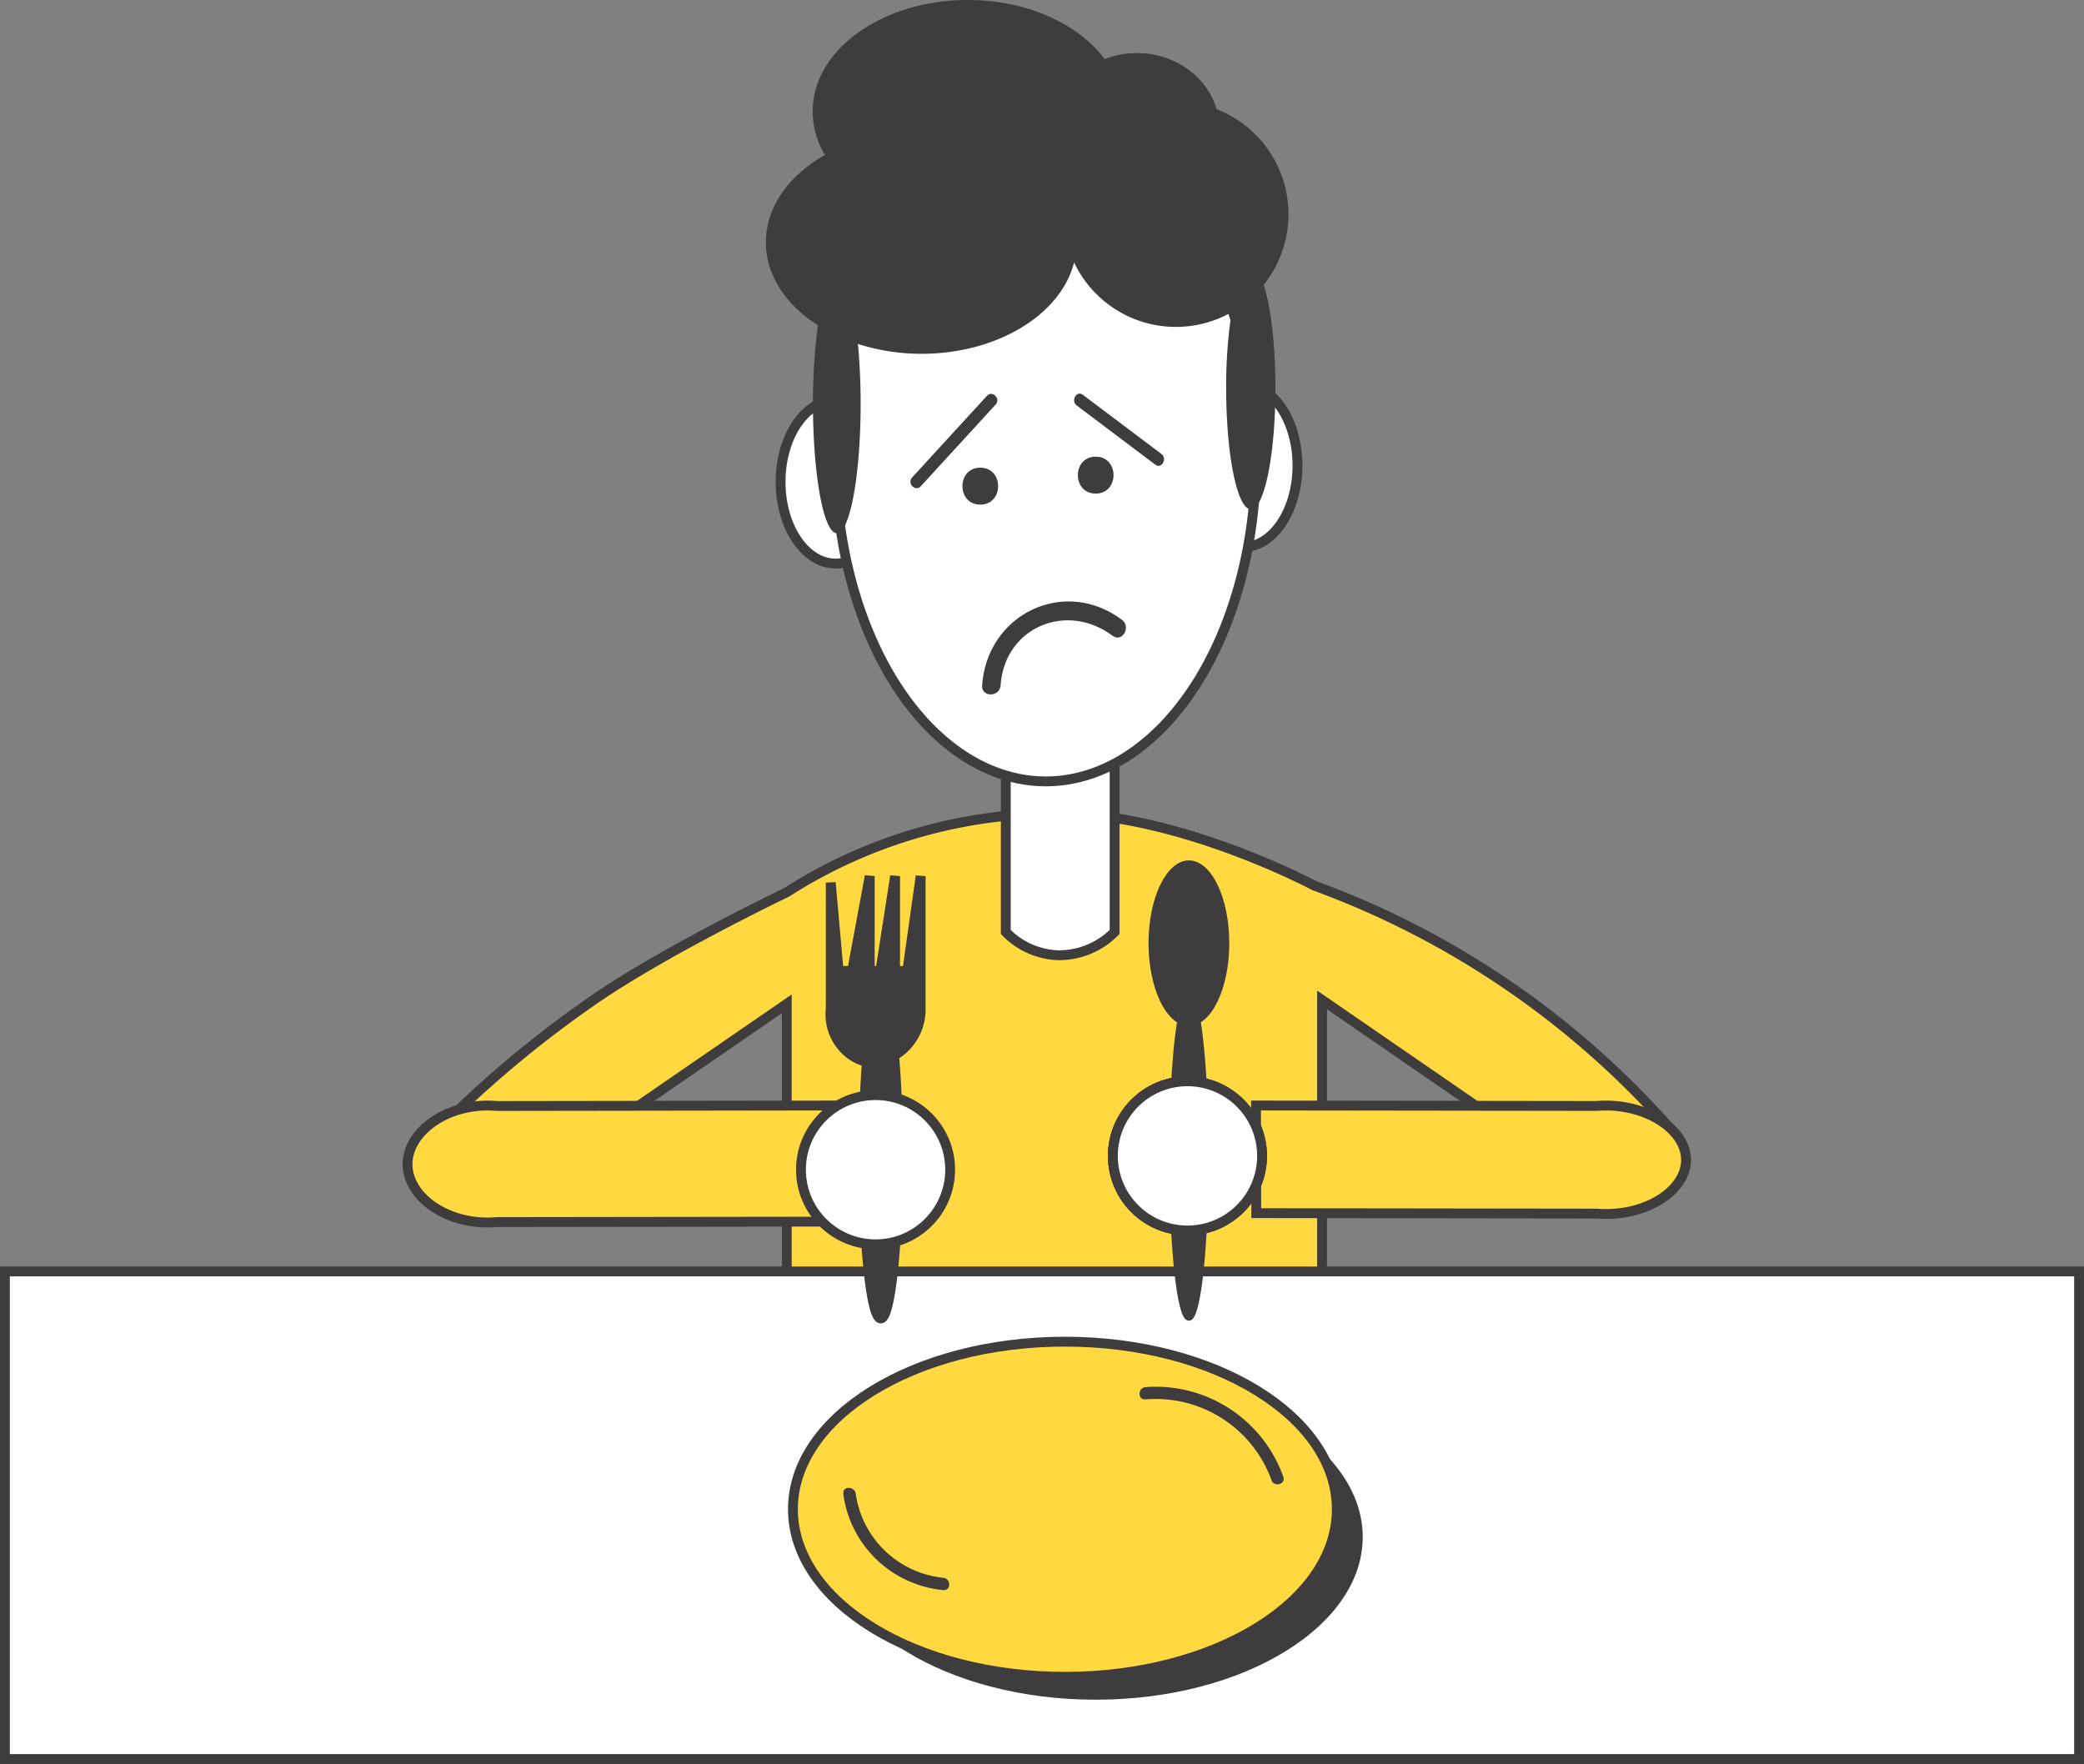 <svg id="Layer_1" data-name="Layer 1" xmlns="http://www.w3.org/2000/svg" viewBox="0 0 423.25 358.23"><rect x="0" y="0" width="423.25" height="358.23" fill="#808080" stroke="none"/><defs><style>.cls-1{fill:#ffd93f;}.cls-1,.cls-2,.cls-3,.cls-6,.cls-7{stroke:#3e3c3d;}.cls-1,.cls-2,.cls-3,.cls-5,.cls-6,.cls-7{stroke-miterlimit:10;}.cls-1,.cls-2,.cls-5,.cls-7{stroke-width:2px;}.cls-2,.cls-3{fill:#fff;}.cls-4,.cls-5,.cls-6,.cls-7{fill:#3e3c3d;}.cls-5{stroke:#fff;}</style></defs><title>no_meal_today_image</title><path class="cls-1" d="M380.11,305.15l-10.39,15-61-42V369H200V278.94l-63.49,43.68-10.37-14.94a223.6,223.6,0,0,1,34.44-29.4c14.38-10,39.42-22,39.42-22a101.27,101.27,0,0,1,56.45-16c24.21.5,50.72,14.67,50.72,14.67a177.71,177.71,0,0,1,73,50.18Z" transform="translate(-40.21 -75.08)"/><path class="cls-2" d="M244.48,211.48h22.1v52.87a15.88,15.88,0,0,1-11.82,4.71,15.65,15.65,0,0,1-10.28-4.71Z" transform="translate(-40.21 -75.08)"/><ellipse class="cls-2" cx="252.34" cy="94.55" rx="11.17" ry="16.59"/><ellipse class="cls-2" cx="169.7" cy="97.86" rx="11.17" ry="16.59"/><ellipse class="cls-2" cx="212.39" cy="93.16" rx="42.69" ry="65.53"/><path class="cls-3" d="M255.53,119.44c-.28.18-.57.35-.86.52-.1-.46-.21-.92-.33-1.37A14.27,14.27,0,0,0,255.53,119.44Z" transform="translate(-40.21 -75.08)"/><path class="cls-4" d="M296.84,132.87c1.44,4.34,2.4,12.11,2.4,21,0,13.61-2.25,24.63-5,24.63s-5-11-5-24.63a98.39,98.39,0,0,1,1.11-15.39,22.89,22.89,0,0,1-32-10.1c-2.67,10.55-15.53,18.55-31,18.55a42.11,42.11,0,0,1-12.9-2c.35,3.63.55,7.76.55,12.14,0,14.53-2.17,26.29-4.84,26.29s-4.84-11.76-4.84-26.29a118.25,118.25,0,0,1,1-15.94C199.8,137,195.76,131,195.76,124.29c0-7.2,4.68-13.61,12-17.74a17.26,17.26,0,0,1-2.5-8.85c0-12.49,14.1-22.62,31.51-22.62,12,0,22.48,4.84,27.79,12a18.17,18.17,0,0,1,6.56-1.22c7.74,0,14.26,4.82,16.18,11.39a22.91,22.91,0,0,1,9.56,35.67Z" transform="translate(-40.21 -75.08)"/><path class="cls-4" d="M227.22,173.82l15.21-16.59c1.09-1.18-.68-2.95-1.77-1.77l-15.21,16.59c-1.08,1.19.68,3,1.77,1.77Z" transform="translate(-40.21 -75.08)"/><path class="cls-4" d="M258.89,157.43l15.94,12c1.28,1,2.53-1.21,1.26-2.16l-15.94-12c-1.29-1-2.53,1.2-1.26,2.16Z" transform="translate(-40.21 -75.08)"/><path class="cls-4" d="M239.3,177.56c4.83,0,4.84-7.5,0-7.5s-4.83,7.5,0,7.5Z" transform="translate(-40.21 -75.08)"/><path class="cls-4" d="M262.74,175.32c4.83,0,4.83-7.5,0-7.5s-4.83,7.5,0,7.5Z" transform="translate(-40.21 -75.08)"/><path class="cls-4" d="M243.42,214.3c.79-11.86,13.44-17.09,22.76-10.1,1.94,1.45,3.81-1.81,1.9-3.24-11.79-8.83-27.45-1.08-28.41,13.34-.16,2.41,3.59,2.4,3.75,0Z" transform="translate(-40.21 -75.08)"/><rect class="cls-2" x="1" y="258.21" width="421.25" height="99.02"/><ellipse class="cls-5" cx="222.53" cy="312.15" rx="55.23" ry="34.03"/><ellipse class="cls-6" cx="241.46" cy="235" rx="3.5" ry="32.72"/><ellipse class="cls-4" cx="241.46" cy="191.54" rx="8.2" ry="16.81"/><circle class="cls-2" cx="241.17" cy="234.74" r="15.15"/><path class="cls-1" d="M364.36,299.68c10-.84,18.4,4.81,18.28,11.08s-8.44,11.59-18.23,10.78l-69.06-.09-.05-21.86Z" transform="translate(-40.21 -75.08)"/><circle class="cls-2" cx="241.17" cy="234.74" r="15.15"/><circle class="cls-2" cx="241.17" cy="234.74" r="15.15"/><path class="cls-1" d="M141.25,299.69c-10-.91-18.38,5.18-18.27,11.94s8.44,12.5,18.22,11.63l69-.09.05-23.58Z" transform="translate(-40.21 -75.08)"/><path class="cls-7" d="M227.19,253v26.86a10.77,10.77,0,0,1-5.39,9.59c.5,5.63.79,12.82.79,20.66,0,18.07-1.57,32.72-3.5,32.72s-3.49-14.65-3.49-32.72c0-7.27.25-14,.68-19.41-3.87-.68-8-5.08-7.35-10.84V254.32l1.6,17.93h2.74L216.85,253v19.28H219L222,253v19.28h2.47Z" transform="translate(-40.21 -75.08)"/><circle class="cls-2" cx="177.82" cy="237.55" r="15.15"/><ellipse class="cls-1" cx="216.27" cy="306.5" rx="55.23" ry="34.03"/><path class="cls-4" d="M211.47,378.42A22.63,22.63,0,0,0,231.79,398c1.6.15,1.59-2.35,0-2.5A20,20,0,0,1,214,378.42c-.21-1.57-2.71-1.59-2.5,0Z" transform="translate(-40.21 -75.08)"/><path class="cls-4" d="M272.83,359.28a25,25,0,0,1,25.61,16.38c.53,1.51,2.95.86,2.41-.66a27.51,27.51,0,0,0-28-18.22c-1.59.13-1.61,2.63,0,2.5Z" transform="translate(-40.21 -75.08)"/></svg>